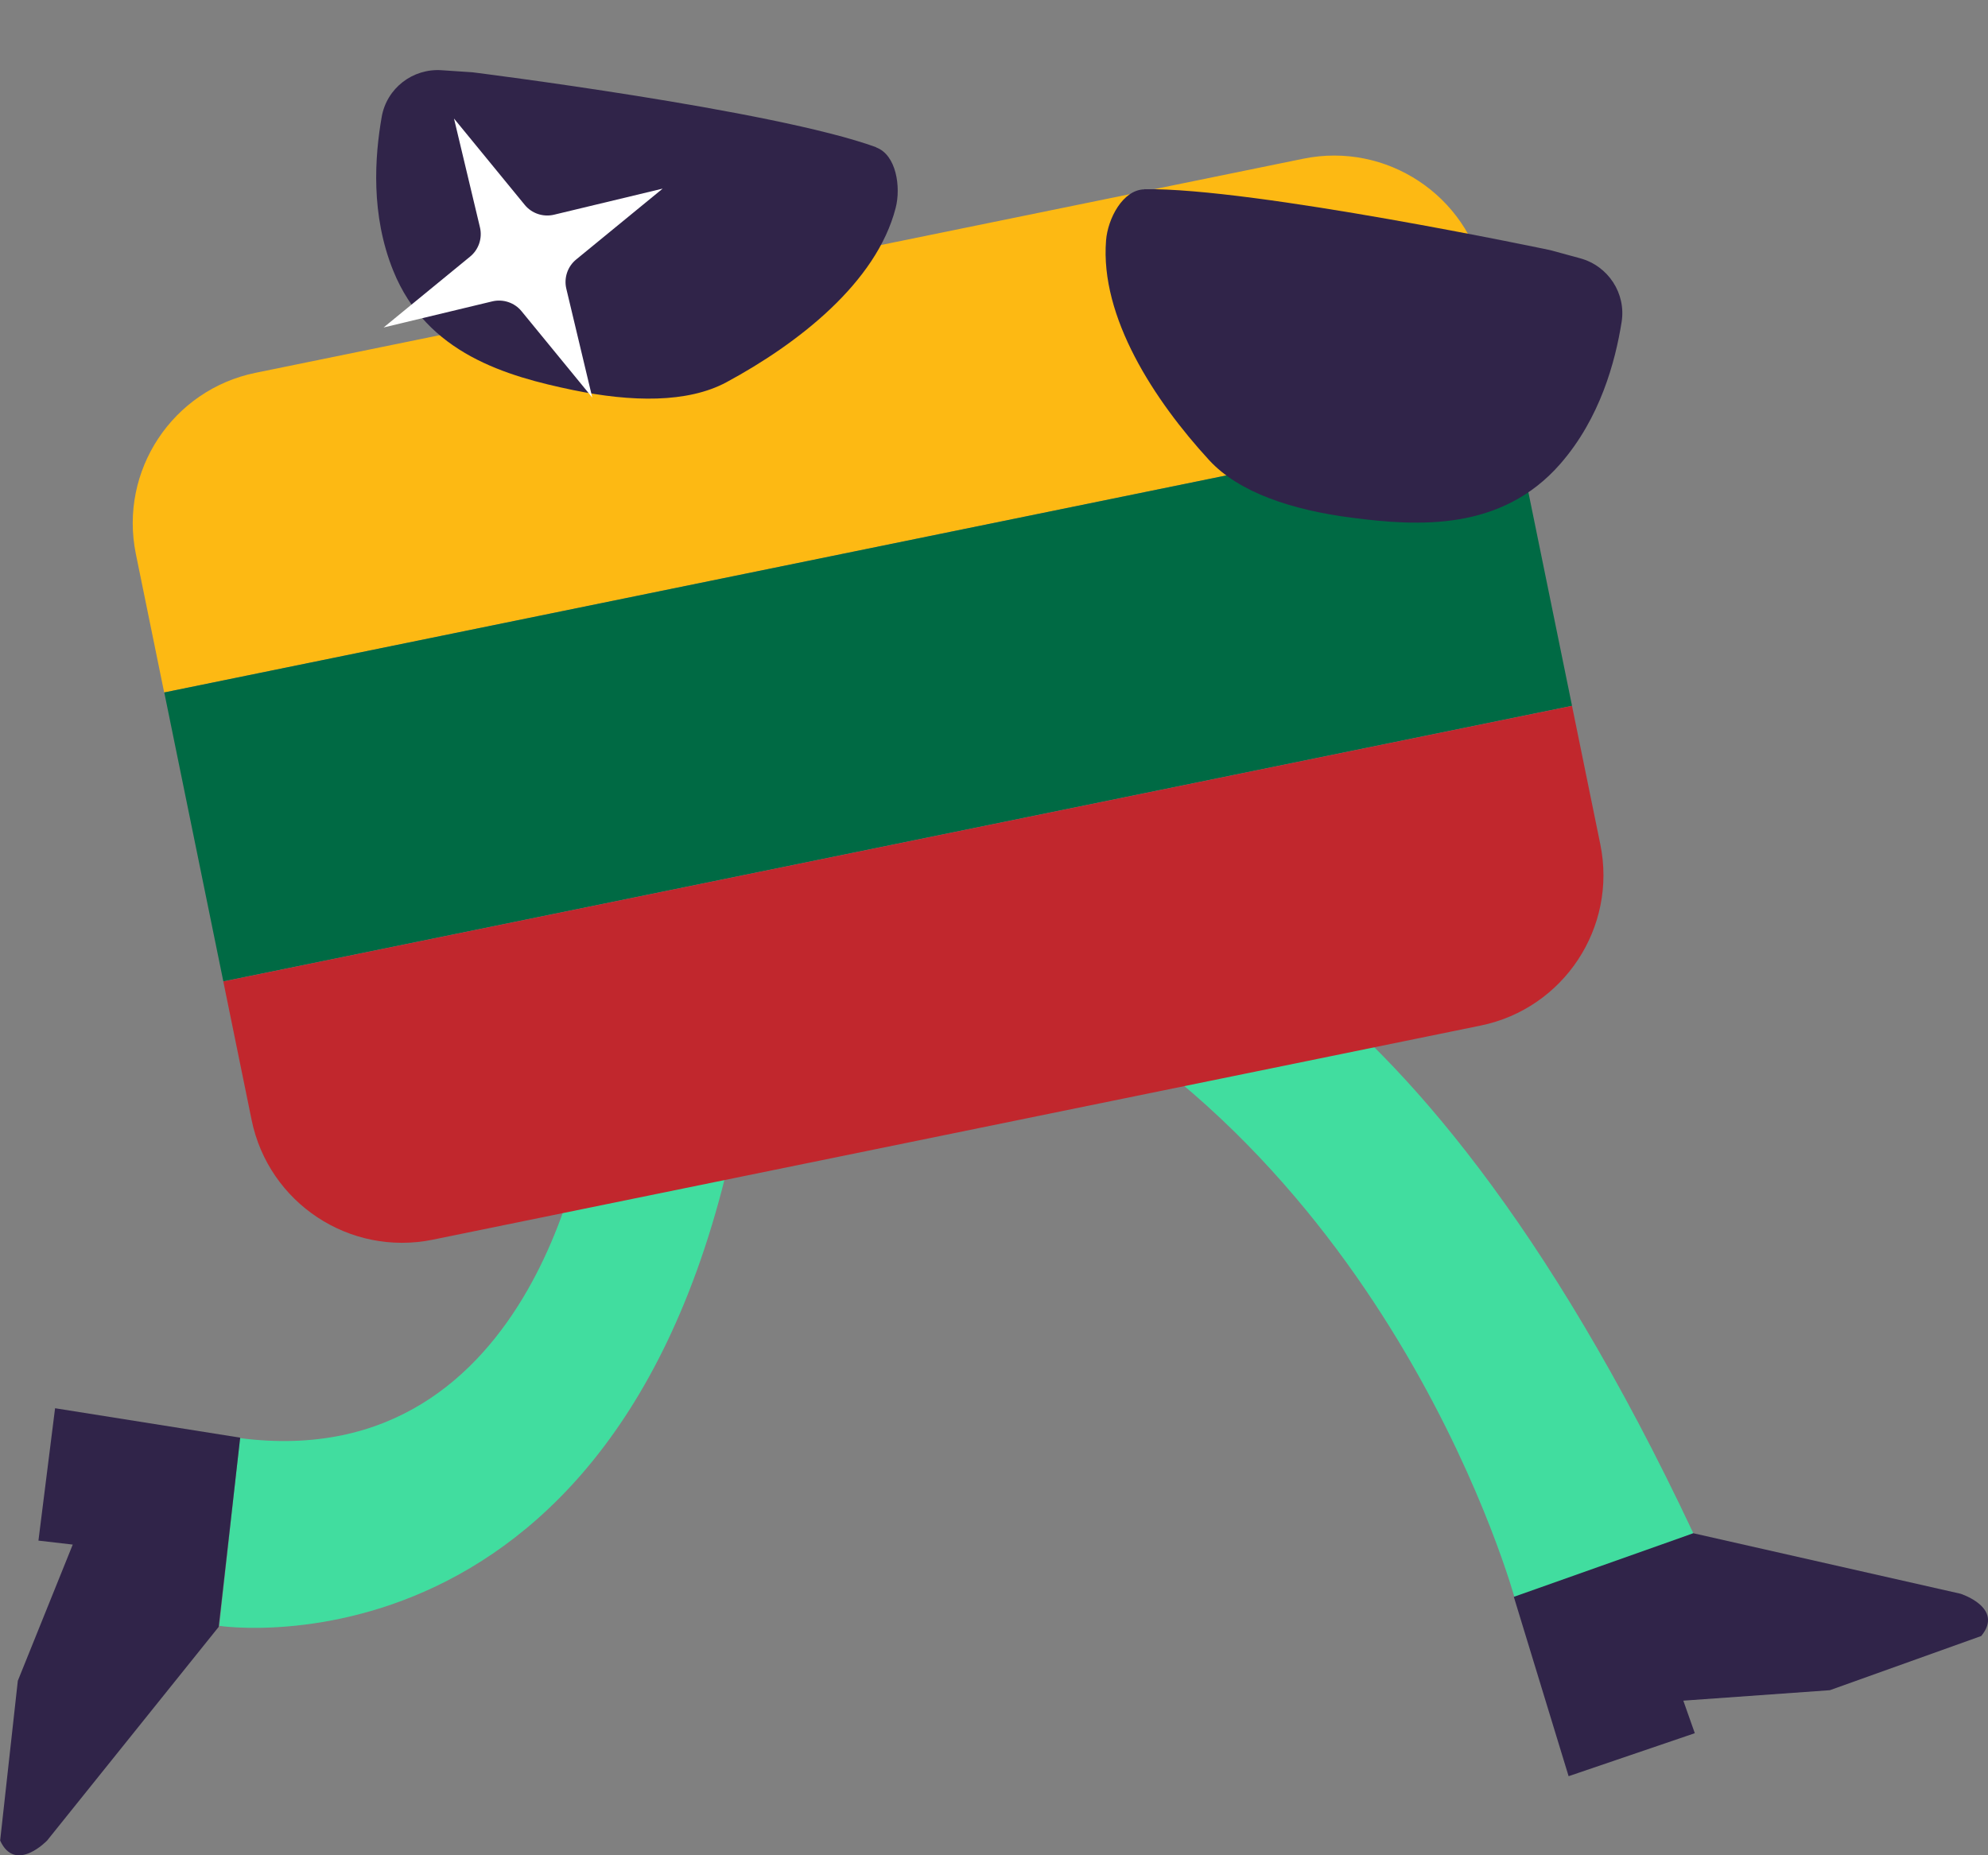 <?xml version="1.0" encoding="UTF-8"?>
<svg id="Layer_2" data-name="Layer 2" xmlns="http://www.w3.org/2000/svg" viewBox="0 0 135 126">
  <rect x="0" y="0" width="135" height="126" fill="#808080" stroke="none"/>
  <defs>
    <style>
      .cls-1 {
        fill: #006a44;
      }

      .cls-2 {
        fill: #41dd9f;
      }

      .cls-3 {
        fill: #fff;
      }

      .cls-4 {
        fill: #fdb913;
      }

      .cls-5 {
        fill: #302449;
      }

      .cls-6 {
        fill: #c1272d;
      }
    </style>
  </defs>
  <g id="_Слой_1" data-name="Слой 1">
    <path class="cls-2" d="M50.72,72.48l-10.78,3.19s-3.17,24.64-23.64,22l-1.41,12.75s29.34,4.47,35.84-37.95Z"/>
    <path class="cls-2" d="M76.14,60.74s18.83.84,38.85,43.39l-12.07,4.61s-8.19-30.49-35.09-43.1l8.31-4.9Z"/>
    <path class="cls-5" d="M16.31,97.64l-1.46,12.85-11.65,14.51s-2.16,2.26-3.19,0l1.2-10.85,3.73-9.25-2.33-.27,1.13-8.99,12.58,2Z"/>
    <path class="cls-5" d="M102.8,108.45l12.19-4.32,18.15,4.11s2.98.95,1.4,2.87l-10.28,3.68-9.95.71.78,2.21-8.57,2.92-3.72-12.18Z"/>
    <path class="cls-4" d="M18.63,17.85h72.62c5.76,0,10.43,4.67,10.43,10.43v9.6H8.2v-9.6c0-5.76,4.67-10.43,10.43-10.43Z" transform="translate(-4.47 11.56) rotate(-11.55)"/>
    <rect class="cls-1" x="12.21" y="37.47" width="93.48" height="20.03" transform="translate(-8.31 12.76) rotate(-11.55)"/>
    <path class="cls-6" d="M16.22,57.1h93.48v9.6c0,5.76-4.67,10.43-10.43,10.43H26.65c-5.76,0-10.43-4.67-10.43-10.43v-9.6h0Z" transform="translate(-12.16 13.96) rotate(-11.55)"/>
    <path class="cls-5" d="M59.5,10c-6.93-2.53-27.41-5.09-27.41-5.09l-2.09-.14c-1.97-.14-3.74,1.22-4.08,3.17-.47,2.69-.76,6.64.79,10.46,2.28,5.63,7.72,7.16,12.2,8.09,3.98.82,7.78.89,10.42-.53,4.84-2.61,10.18-6.75,11.49-11.83.37-1.42.05-3.62-1.33-4.12Z"/>
    <path class="cls-5" d="M77.71,12.85c7.38-.12,27.57,4.14,27.57,4.14l2.02.55c1.91.52,3.13,2.38,2.82,4.33-.43,2.69-1.45,6.52-4.16,9.63-4,4.58-9.64,4.25-14.17,3.66-4.03-.52-7.65-1.7-9.68-3.91-3.72-4.05-7.42-9.71-7-14.93.12-1.47,1.13-3.43,2.6-3.46Z"/>
    <path class="cls-3" d="M39.13,17.62l5.87-4.81-7.37,1.77c-.74.18-1.52-.08-2-.67l-4.8-5.86,1.76,7.38c.18.74-.08,1.52-.67,2l-5.87,4.81,7.37-1.77c.74-.18,1.52.08,2,.67l4.8,5.86-1.76-7.38c-.18-.74.08-1.52.67-2Z"/>
  </g>
</svg>